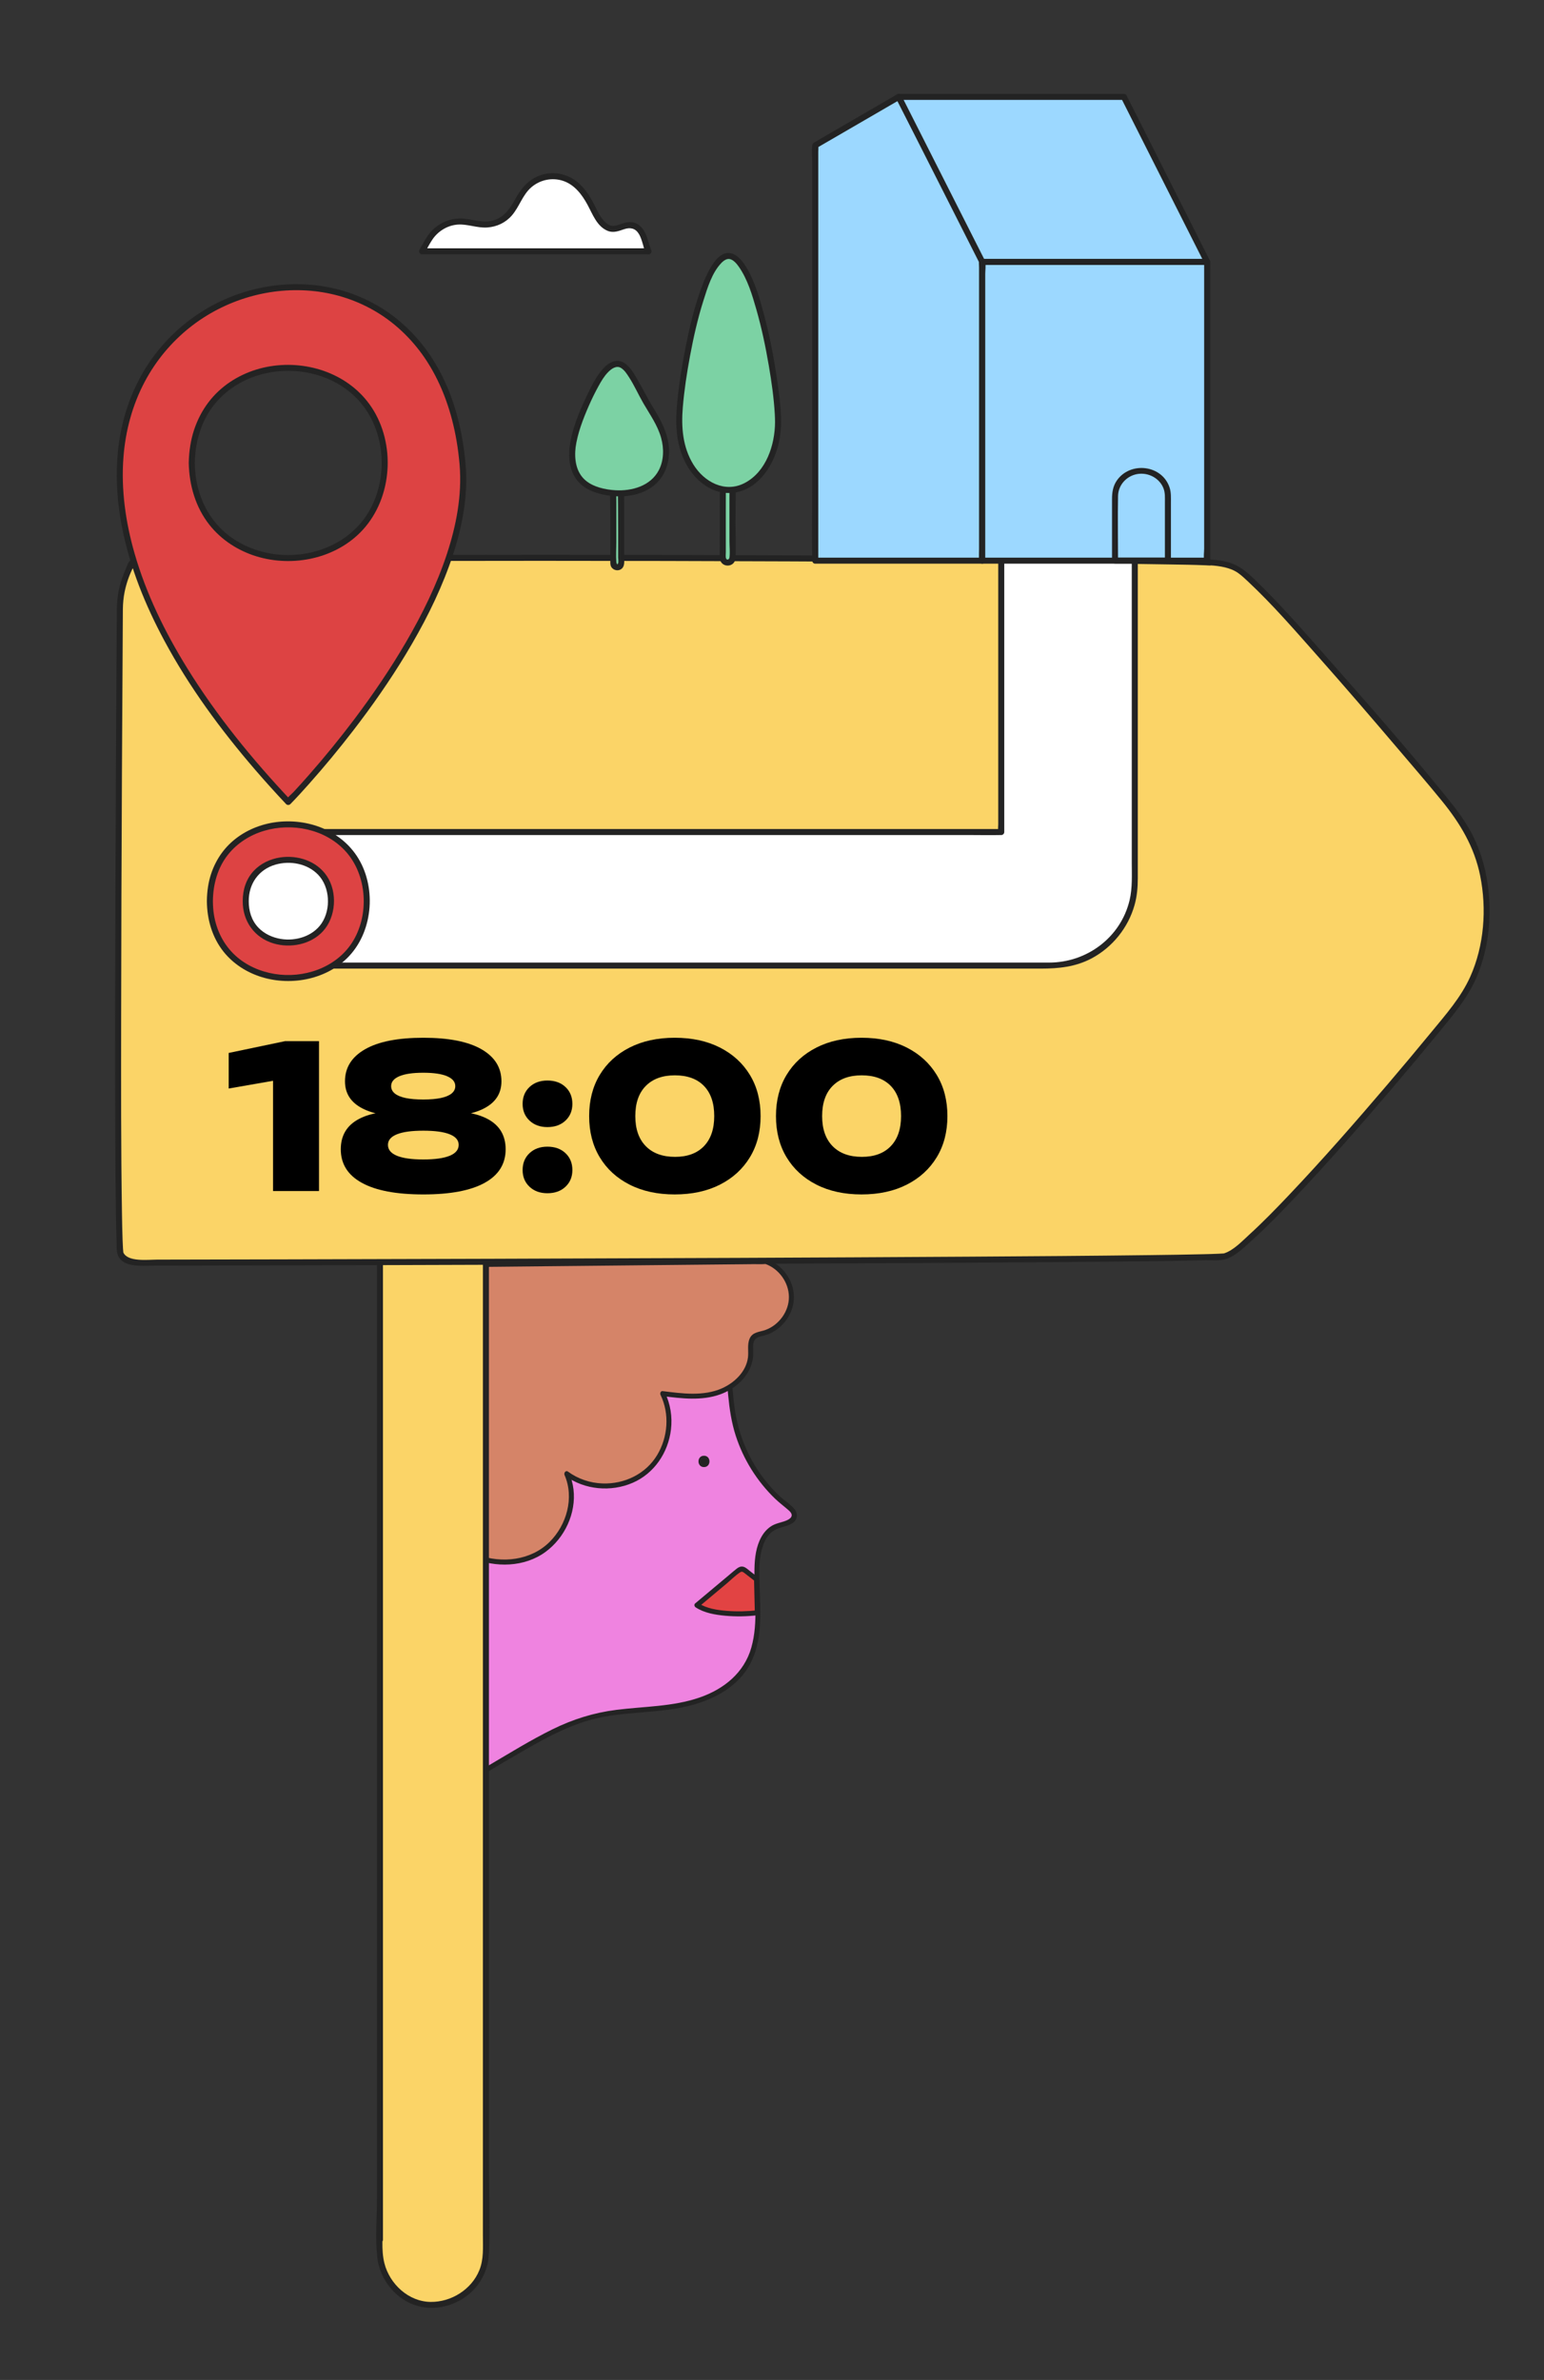 <?xml version="1.0" encoding="UTF-8"?>
<svg xmlns="http://www.w3.org/2000/svg" viewBox="0 0 510 786">
  <rect x="0" y="0" width="510" height="786" fill="#333333" stroke="none"/>
  <g id="Calque_2">
    <path d="m214.302,416.929c7.508,1.532,14.039,6.535,18.383,12.847,4.344,6.312,6.65,13.849,7.694,21.44.786,5.721.891,11.536,2.006,17.202,2.261,11.494,8.801,22.095,18.058,29.273.875.678,1.85,1.457,1.962,2.559.246,2.434-3.253,2.931-5.577,3.696-4.897,1.613-6.551,7.682-6.753,12.834-.452,11.5,2.298,24.067-3.853,33.795-4.867,7.697-14.175,11.4-23.16,12.884-8.985,1.483-18.239,1.245-27.083,3.416-12.038,2.955-22.894,10.483-40.743,20.722l0-157.497" style="fill:#ef83e0; stroke-width:0px;"></path>
    <path d="m214.082,417.724c8.485,1.802,15.384,7.8,19.614,15.219,2.294,4.024,3.853,8.426,4.88,12.934,1.119,4.913,1.466,9.918,1.947,14.92.436,4.536,1.095,9.031,2.505,13.377,1.26,3.882,2.995,7.62,5.153,11.084,2.192,3.519,4.814,6.783,7.8,9.661,1.465,1.412,3.093,2.604,4.608,3.952,2.009,1.787.354,2.935-1.498,3.54-1.497.489-3.06.779-4.401,1.65-1.353.878-2.423,2.134-3.203,3.537-1.758,3.16-2.201,6.863-2.275,10.421-.18,8.651,1.36,17.654-1.046,26.117-2.377,8.36-9.086,13.713-17.065,16.474-8.849,3.061-18.302,2.924-27.492,4.08-7.458.938-14.347,3.1-21.078,6.41-7.264,3.573-14.163,7.866-21.136,11.963-2.187,1.285-4.378,2.561-6.578,3.824l1.241.712c0-5.248,0-10.497,0-15.745,0-12.514,0-25.029 0-37.543,0-15.211,0-30.422 0-45.633,0-13.072,0-26.144 0-39.216,0-4.31,0-8.62,0-12.931,0-2.042.105-4.115,0-6.154-.005-.091,0-.184,0-.275,0-1.061-1.649-1.063-1.649,0,0,5.248,0,10.497,0,15.745,0,12.514,0,25.029-0,37.543,0,15.211,0,30.422-0,45.633,0,13.072,0,26.144-0,39.216,0,4.31,0,8.62,0,12.931,0,2.038-.123,4.119,0,6.154.005.091,0,.184,0,.275,0,.629.7,1.023,1.241.712,7.842-4.503,15.522-9.306,23.482-13.599,6.423-3.464,13.07-6.396,20.283-7.728,9.671-1.787,19.685-1.287,29.219-3.889,7.624-2.081,15.12-6.181,19.021-13.332,4.266-7.822,3.527-17.104,3.268-25.689-.124-4.12-.367-8.422.728-12.44.475-1.744,1.199-3.481,2.402-4.854,1.253-1.43,2.81-1.99,4.579-2.506,1.388-.405,3.047-.846,3.987-2.035.934-1.181.72-2.745-.208-3.866-1.329-1.605-3.312-2.779-4.835-4.211-1.534-1.442-2.972-2.984-4.308-4.611-5.688-6.93-9.288-15.337-10.57-24.194-.731-5.052-.888-10.168-1.648-15.217-.7-4.653-1.884-9.238-3.731-13.571-3.362-7.891-9.166-14.933-17.084-18.544-1.835-.837-3.741-1.47-5.714-1.889-1.035-.22-1.478,1.37-.438,1.59h0Z" style="fill:#232323; stroke-width:0px;"></path>
    <path d="m253.006,416.626c5.073,1.713,8.679,7.037,8.387,12.383-.292,5.346-4.455,10.247-9.684,11.398-.797.176-1.641.283-2.319.738-1.816,1.219-1.402,3.915-1.437,6.102-.096,6.029-5.351,10.984-11.12,12.738-5.769,1.754-11.963,1.019-17.946.268,4.21,8.469,1.854,19.686-5.407,25.746-7.261,6.06-18.718,6.372-26.298.715,4.248,9.462-.573,21.654-9.713,26.556-9.14,4.903-21.231,2.688-28.822-4.379l0-91.206,104.359-1.06Z" style="fill:#d58468; stroke-width:0px;"></path>
    <path d="m252.787,417.421c4.487,1.596,7.754,6.093,7.798,10.876.044,4.77-3.271,9.306-7.727,10.921-1.992.722-4.277.639-5.248,2.868-.854,1.961-.295,4.158-.55,6.214-.585,4.706-4.476,8.393-8.635,10.225-6.083,2.679-13.163,1.702-19.537.904-.677-.085-.951.748-.712,1.241,3.049,6.278,2.458,13.966-1.128,19.9-3.787,6.266-10.816,9.61-18.048,9.35-4.108-.148-8.081-1.489-11.4-3.917-.748-.547-1.415.472-1.128,1.128,3.278,7.499.703,16.555-4.99,22.156-6.182,6.082-15.629,7.09-23.569,4.259-2.121-.756-4.141-1.798-5.994-3.077-.849-.586-1.584-1.318-2.417-1.913-.483-.345.065.554-.028.263-.139-.435,0-1.146,0-1.597v-8.447c0-10.043,0-20.086 0-30.13v-32.994c0-3.933 0-7.866 0-11.799,0-1.286,0-2.572,0-3.859,0-.641.121-1.418,0-2.05-.015-.08,0-.176,0-.258l-.825.825c3.465-.035,6.929-.07,10.394-.106,8.319-.084,16.637-.169,24.956-.253,10.019-.102,20.038-.203,30.057-.305,8.699-.088,17.398-.177,26.097-.265,2.858-.029,5.716-.058,8.574-.087,1.357-.014,2.752.065,4.105-.042.058-.005.118-.001.176-.002,1.061-.011,1.063-1.66,0-1.649-3.465.035-6.929.07-10.394.106-8.319.084-16.637.169-24.956.253-10.019.102-20.038.203-30.057.305-8.699.088-17.398.177-26.097.265-2.858.029-5.716.058-8.574.087-1.357.014-2.752-.065-4.105.042-.058.005-.118.001-.176.002-.446.005-.825.374-.825.825,0,5.227,0,10.454,0,15.681,0,11.18,0,22.359-0,33.539,0,10.541,0,21.082-0,31.623,0,2.922,0,5.845,0,8.767,0,.495-.077,1.061,0,1.552.16,1.023,1.581,1.808,2.371,2.402,1.762,1.325,3.684,2.413,5.713,3.273,7.734,3.277,17.315,3.097,24.262-1.978,6.363-4.649,10.201-12.812,9.257-20.699-.231-1.932-.753-3.767-1.531-5.548l-1.128,1.128c6.331,4.63,15.044,5.378,22.202,2.287,7.126-3.077,11.737-9.964,12.657-17.58.509-4.213-.172-8.478-2.026-12.296l-.712,1.241c6.25.783,12.937,1.615,19.009-.579,4.493-1.623,8.627-5.019,10.236-9.625.367-1.051.578-2.16.634-3.272.066-1.285-.127-2.597.078-3.874.253-1.573,1.218-2.113,2.682-2.44,1.253-.28,2.451-.672,3.586-1.281,4.217-2.263,7.158-6.886,7.121-11.708-.042-5.549-3.829-10.624-9.009-12.466-1.002-.356-1.433,1.237-.438,1.59Z" style="fill:#232323; stroke-width:0px;"></path>
    <path d="m249.89,521.571c-1.202-.93-2.405-1.861-3.607-2.791-.378-.293-.795-.599-1.273-.601-.51-.001-.948.344-1.339.672-4.49,3.759-8.981,7.519-13.471,11.278,4.669,3.142,14.368,3.17,19.957,2.505l-.266-11.063Z" style="fill:#e24343; stroke-width:0px;"></path>
    <path d="m250.473,520.988c-.902-.698-1.803-1.395-2.705-2.093-.676-.523-1.404-1.261-2.259-1.476-.816-.205-1.553.162-2.181.653-.951.744-1.859,1.551-2.785,2.326-3.642,3.049-7.285,6.099-10.927,9.148-.43.36-.241,1.028.167,1.295,2.851,1.868,6.429,2.459,9.761,2.767,3.522.325,7.099.259,10.612-.149.435-.051.836-.337.825-.825-.089-3.688-.177-7.375-.266-11.063-.025-1.06-1.675-1.064-1.649,0,.089,3.688.177,7.375.266,11.063l.825-.825c-3.323.386-6.699.461-10.034.199-3.229-.254-6.745-.781-9.507-2.591l.167,1.295c3.044-2.548,6.087-5.096,9.131-7.644,1.471-1.231,2.907-2.699,4.504-3.759.511-.339.715-.325,1.218.008.441.291.849.653,1.267.976.802.62,1.603,1.24,2.405,1.861.829.642,2.005-.517,1.166-1.166Z" style="fill:#232323; stroke-width:0px;"></path>
    <path d="m232.531,484.517c2.413,0,2.417-3.75,0-3.75-2.413,0-2.417,3.75,0,3.75h0Z" style="fill:#232323; stroke-width:0px;"></path>
  </g>
  <g id="Calque_4">
    <path d="m125.5,230.6v498.198c0,36.186,0-32.587,0,3.599v11.308c0,9.154,8.049,17.923,17.5,17.5,9.482-.425,17.5-7.689,17.5-17.5v-104.96c0-42.686,0,19.589,0-23.096V230.6c0-9.154-8.049-17.923-17.5-17.5-9.482.425-17.5,7.689-17.5,17.5h0Z" style="fill:#fbd467; stroke-width:0px;"></path>
    <path d="m124.505,230.6v509.077c0,1.28,1.989,1.282,1.989,0v-18.157c0-1.28-1.989-1.282-1.989,0v4.479c0,6.447-.602,13.161.112,19.555.696,6.227,4.721,12.031,10.327,14.849,5.557,2.793,12.231,2.15,17.513-1.003,5.308-3.168,8.725-8.741,9.021-14.924.482-10.047.017-20.23.017-30.289v-91.219c0-1.28-1.989-1.282-1.989,0v8.461c0,1.28,1.989,1.282,1.989,0V237.796c0-3.669.372-7.521-.46-11.129-1.35-5.855-5.655-11.036-11.218-13.33-11.903-4.91-25.045,4.879-25.311,17.263-.028,1.281,1.962,1.28,1.989,0,.29-13.476,16.918-21.836,27.296-12.413,2.25,2.043,4,4.685,4.931,7.583,1.088,3.385.784,6.978.784,10.484v395.174c0,1.28,1.989,1.282,1.989,0v-8.461c0-1.28-1.989-1.282-1.989,0v115.272c0,3.907.32,7.868-1.19,11.561-2.591,6.339-9.272,10.501-16.078,10.425-7.272-.081-13.519-5.886-15.262-12.757-1.123-4.426-.48-9.513-.48-14.043v-11.906c0-1.28-1.989-1.282-1.989,0v18.157c0,1.28,1.989,1.282,1.989,0V230.6c0-1.28-1.989-1.282-1.989,0Z" style="fill:#232323; stroke-width:0px;"></path>
    <path d="m404.619,414.884c9.774-2.981,59.15-60.833,76.073-82.236,6.921-8.754,10.24-19.596,10.306-31.718.066-12.144-3.291-23.067-9.997-31.934-1.273-1.683-2.561-3.349-3.863-4.995-.792-1-61.104-73.154-68.853-76.326-2.627-1.076-5.254-1.852-8.01-1.822-2.431-1.178-347.189-3.024-356.692.096-2.537,4.756-3.986,9.958-3.99,15.185-.001,1.297-1.422,206.121.222,212.924,1.596,2.534,3.884,2.933,6.132,2.941,6.6.024,353.943-.673,358.672-2.115Z" style="fill:#fbd467; stroke-width:0px;"></path>
    <path d="m404.884,415.843c3.323-1.07,6.232-4.033,8.753-6.31,4.732-4.273,9.181-8.863,13.566-13.487,11.441-12.065,22.394-24.599,33.17-37.258,4.82-5.663,9.598-11.362,14.31-17.115,4.846-5.916,9.919-11.709,12.982-18.803,4.2-9.73,5.209-20.818,3.675-31.254-.78-5.306-2.333-10.487-4.685-15.311-2.31-4.737-5.511-8.926-8.813-13.008-12.786-15.807-26.264-31.131-39.718-46.367-7.68-8.697-15.345-17.531-23.729-25.566-2.555-2.449-4.794-4.432-8.212-5.522-2.363-.754-4.698-.959-7.128-1.097-10.856-.617-21.796-.47-32.664-.593-21.515-.244-43.031-.399-64.547-.53-26.978-.163-53.956-.274-80.934-.337-26.78-.062-53.56-.079-80.339-.007-21.428.058-42.857.147-64.283.456-6.981.101-13.964.218-20.943.442-3.674.118-7.469.076-11.112.639-.365.056-.828.072-1.151.275-.738.463-1.085,1.775-1.424,2.526-.529,1.171-1.002,2.366-1.407,3.586-.897,2.703-1.446,5.521-1.608,8.365-.08,1.414-.052,2.843-.061,4.259-.04,6.218-.078,12.437-.115,18.655-.14,23.936-.258,47.872-.339,71.808-.089,26.269-.155,52.538-.057,78.807.035,9.373.08,18.747.236,28.119.048,2.865.101,5.731.21,8.594.052,1.361-.105,3.093.317,4.412,1.462,4.565,8.051,3.774,11.915,3.769,5.323-.007,10.646-.018,15.969-.028,19.121-.038,38.242-.086,57.363-.138,25.813-.071,51.626-.151,77.438-.245,27.394-.099,54.788-.212,82.182-.354,23.608-.122,47.216-.259,70.823-.463,14.494-.125,28.995-.202,43.486-.571,2.136-.054,4.786.25,6.873-.349,1.228-.352.706-2.272-.529-1.918-.225.065.092.008-.468.053-.472.038-.946.058-1.42.08-1.67.077-3.341.118-5.012.158-5.848.143-11.698.22-17.548.295-19.623.25-39.248.384-58.873.51-25.809.166-51.619.292-77.428.403-26.949.115-53.897.212-80.846.297-23.0.072-46.001.136-69.001.192-13.965.034-27.93.066-41.895.087-3.059.005-9.647.839-11.119-2.346.01.023-.086-.844-.117-1.313-.063-.94-.099-1.882-.133-2.824-.105-2.884-.158-5.771-.205-8.657-.353-21.672-.289-43.354-.269-65.028.025-26.674.126-53.349.256-80.023.083-17.128.18-34.255.29-51.383.007-1.082.005-2.165.02-3.248.027-1.896.187-3.764.563-5.627.287-1.424.67-2.825,1.144-4.198.247-.716.523-1.417.818-2.114.186-.456.386-.905.602-1.348.445-.365.498-.695.159-.991.12-.142,1.051-.187.773-.15,3.643-.486,7.392-.48,11.059-.596,16.522-.521,33.06-.609,49.588-.724,24.434-.17,48.87-.21,73.304-.208,27.326.002,54.652.068,81.978.181,24.725.102,49.451.24,74.176.439,17.11.137,34.22.277,51.328.568,4.084.069,8.173.115,12.255.292.446.019.899.071,1.345.071.499 0.0.369-.043.095-.061,3.042.198,6.662.714,9.24,2.564,1.126.808,2.148,1.776,3.158,2.721,8.186,7.657,15.585,16.226,23.011,24.606,8.931,10.077,17.718,20.282,26.445,30.537,4.901,5.759,9.854,11.488,14.632,17.35,6.063,7.438,10.745,15.247,12.659,24.759,2.199,10.93,1.314,23.031-3.256,33.263-3.091,6.921-8.178,12.626-12.943,18.432-4.762,5.803-9.589,11.553-14.46,17.266-10.604,12.437-21.38,24.754-32.634,36.609-4.213,4.438-8.488,8.838-13.013,12.96-2.34,2.131-5.149,5.145-8.258,6.146-1.214.391-.695,2.312.529,1.918Z" style="fill:#232323; stroke-width:0px;"></path>
    <path d="m195.317,146.354c.56-.444,1.372-.347,1.815.212,1.496,1.889,3.333,3.624,5.112,5.301.097.091.19.184.286.275.028-.681.057-1.359.099-2.026.109-1.746.027-3.49-.061-5.337-.057-1.213-.114-2.428-.115-3.644-.003-1.691.034-3.382.071-5.074.035-1.629.071-3.258.071-4.888,0-.714.578-1.292,1.292-1.292s1.292.579,1.292,1.292c0,1.648-.035,3.296-.071,4.943-.037,1.672-.073,3.343-.071,5.016.001.821.031,1.641.066,2.462.283-.263.567-.525.851-.784,1.546-1.412,3.008-2.746,4.137-4.448.394-.594,1.196-.761,1.791-.362.594.395.757,1.196.362,1.791-1.305,1.968-2.953,3.472-4.547,4.927-.726.663-1.454,1.326-2.153,2.04-.089.091-.198.146-.305.205.031,1.099.037,2.207-.032,3.313-.093,1.498-.147,3.036-.17,4.622.038.184.036.367-.007.55-.015,1.632.004,3.318.062,5.088.097,2.938.093,5.736.09,8.698l-.004,16.842c0,.714-.578,1.292-1.292,1.292s-1.292-.578-1.292-1.292l.004-16.846c.004-2.939.008-5.716-.087-8.609-.057-1.727-.075-3.373-.064-4.972-.651-.639-1.311-1.272-1.978-1.903-1.844-1.74-3.751-3.54-5.364-5.579-.443-.559-.348-1.372.212-1.815Z" style="fill:#7cd2a4; stroke-width:0px;"></path>
    <path d="m195.819,147.213c.628-.374,2.588,2.308,3.059,2.786.96.973,1.964,1.899,2.948,2.846.636.612,1.662.155,1.698-.703.23-5.524-.113-11.039.005-16.57.016-.733.031-1.466.042-2.199.007-.47-.224-1.866.018-2.199.647-.888.593.831.589,1.236-.007.742-.019,1.483-.034,2.225-.058,2.987-.159,5.973-.035,8.96.036.872,1.056,1.298,1.698.703.875-.811,1.769-1.602,2.619-2.44.409-.404.808-.818,1.185-1.251.372-.427.873-1.409,1.435-1.35.623.065.208.239-.035.573-.204.28-.419.551-.642.817-.362.431-.744.844-1.137,1.247-.866.886-1.791,1.711-2.703,2.549-.468.43-.917.881-1.385,1.31-.325.298-.717.509-.862.947-.156.474-.013,1.184-.014,1.681-.001.784-.038,1.564-.081,2.347-.135,2.482-.178,4.961-.144,7.445.084,6.085.145,12.164.143,18.25l-.002,7.643c-0.0.527.171,1.408-0,1.916-.308.915-.566-.025-.595-.403-.165-2.12.001-4.319.001-6.444l.002-7.804c.001-3.249.025-6.499-.059-9.747-.038-1.464-.086-2.926-.093-4.39-.003-.575.146-1.379-.084-1.925-.212-.504-.803-.904-1.189-1.275-.722-.694-6.959-6.094-6.147-6.935.89-.921-.515-2.329-1.407-1.407-1.8,1.863.099,3.691,1.434,5.131,1.807,1.948,3.797,3.716,5.696,5.572l-.291-.703c-.031,5.766.152,11.535.15,17.303-.001,4.193-.002,8.385-.003,12.578-0.0.556-.005,1.106.267,1.616.679,1.273,2.45,1.605,3.532.641,1.042-.929.775-2.556.776-3.81.001-4.377.002-8.755.003-13.132.001-2.79.017-5.58-.038-8.369-.05-2.526-.154-5.058-.106-7.579.05-2.646.267-5.288.202-7.935l-.493.859c.866-.584,1.578-1.411,2.348-2.116.861-.789,1.731-1.57,2.547-2.406,1.179-1.207,3.392-3.165,2.651-5.056-.652-1.664-2.783-1.863-3.899-.584-.809.927-1.485,1.919-2.37,2.792-.849.838-1.744,1.629-2.619,2.44l1.698.703c-.161-3.892.05-7.786.073-11.679.007-1.291-.288-2.595-1.724-2.959-1.097-.278-2.277.333-2.681,1.385-.275.716-.167,1.546-.175,2.299-.011.978-.031,1.955-.052,2.932-.039,1.854-.09,3.708-.081,5.562.017,3.685.23,7.319.077,11.007l1.698-.703c-1.538-1.48-3.115-2.921-4.523-4.529-1.096-1.251-2.15-2.453-3.895-1.415-1.099.654-.1,2.374,1.004,1.718Z" style="fill:#232323; stroke-width:0px;"></path>
    <path d="m189.139,147.661c-.702,5.629.822,11.122,6.563,13.521,9.69,4.049,24.143,1.534,24.297-11.987.066-5.809-3.132-11.012-6.212-15.816-1.907-2.975-5.413-11.496-8.516-12.909-3.178-1.448-6.312,2.821-7.7,5.237-3.304,5.749-5.9,11.944-7.704,18.382-.33,1.178-.579,2.378-.728,3.572Z" style="fill:#7cd2a4; stroke-width:0px;"></path>
    <path d="m188.144,147.661c-.451,3.87.071,8.01,2.61,11.112,2.315,2.829,5.975,4.141,9.477,4.764,6.114,1.087,13.462.043,17.616-5.032,2.24-2.736,3.205-6.239,3.146-9.744-.086-5.132-2.543-9.807-5.193-14.063-1.969-3.163-3.57-6.501-5.451-9.713-1.497-2.556-3.722-6.42-7.258-5.709-2.142.431-3.785,2.213-5.036,3.888-1.564,2.094-2.745,4.499-3.885,6.84-2.631,5.401-5.18,11.402-5.989,17.392-.169,1.252,1.747,1.794,1.918.529.65-4.813,2.512-9.609,4.455-14.036.941-2.144,1.977-4.247,3.103-6.3.908-1.655,1.855-3.295,3.181-4.657,1.105-1.135,2.771-2.384,4.351-1.371,1.113.713,1.913,1.982,2.613,3.069,1.762,2.737,3.072,5.72,4.696,8.534,2.159,3.74,4.691,7.208,5.871,11.431.973,3.485.938,7.475-.781,10.737-2.731,5.182-8.876,6.902-14.364,6.574-3.323-.198-7.234-1.046-9.822-3.257-3.189-2.724-3.726-7.048-3.267-10.988.148-1.269-1.843-1.259-1.989,0Z" style="fill:#232323; stroke-width:0px;"></path>
    <path d="m250.943,139.636c-.693-.549-1.696-.429-2.244.262-1.849,2.336-4.121,4.48-6.319,6.553-.119.113-.234.228-.354.341-.034-.842-.071-1.68-.122-2.505-.134-2.158-.033-4.314.075-6.598.07-1.499.14-3.002.142-4.505.003-2.091-.042-4.182-.087-6.272-.044-2.014-.087-4.028-.087-6.042,0-.882-.715-1.598-1.598-1.598s-1.598.715-1.598,1.598c0,2.037.044,4.075.087,6.111.045,2.067.091,4.133.087,6.201-.001,1.014-.038,2.029-.082,3.043-.35-.325-.701-.649-1.052-.97-1.911-1.746-3.718-3.395-5.115-5.498-.487-.735-1.479-.941-2.214-.448-.735.488-.936,1.479-.448,2.214,1.613,2.432,3.651,4.292,5.622,6.091.897.819,1.797,1.64,2.662,2.521.11.113.245.181.377.254-.038,1.358-.045,2.728.04,4.096.115,1.852.182,3.753.21,5.714-.046.227-.044.453.009.679.018,2.017-.005,4.102-.077,6.29-.12,3.632-.115,7.091-.111,10.753l.005,16.364c0,.883.715,1.598,1.598,1.598s1.598-.715,1.598-1.598l-.005-16.369c-.005-3.634-.009-7.066.108-10.643.07-2.135.093-4.17.079-6.147.805-.79,1.62-1.573,2.445-2.352,2.28-2.152,4.637-4.377,6.631-6.896.548-.691.431-1.696-.262-2.244Z" style="fill:#7cd2a4; stroke-width:0px;"></path>
    <path d="m251.445,138.777c-2.048-1.312-3.347.37-4.605,1.797-1.723,1.953-3.643,3.711-5.517,5.514.566.234,1.132.469,1.698.703-.093-2.238-.223-4.457-.15-6.699.07-2.153.22-4.303.242-6.458.024-2.396-.044-4.793-.095-7.188-.023-1.084-.046-2.169-.06-3.253-.013-.977.15-2.115-.131-3.06-.423-1.421-1.976-2.186-3.365-1.695-1.803.638-1.713,2.49-1.697,4.077.045,4.57.276,9.141.084,13.71.566-.234,1.132-.469,1.698-.703-2.155-1.997-4.24-3.914-6.011-6.267-1.223-1.624-3.888-1.611-4.625.511-.764,2.198,1.86,4.493,3.223,5.892.952.977,1.962,1.894,2.969,2.814.979.895,1.919,2.119,3.072,2.777l-.493-.859c-.121,4.75.322,9.494.244,14.247-.073,4.451-.176,8.895-.173,13.347.003,4.02.002,8.041.003,12.061 0,1.401-.073,2.824.001,4.223.178,3.342,5.005,3.367,5.185.015.206-3.829-.002-7.725-.003-11.559-.002-7.199.226-14.399.185-21.595l-.291.703c2.324-2.273,4.76-4.438,6.978-6.819,1.508-1.619,4.039-3.947,1.837-6.08-.92-.891-2.328.514-1.407,1.407.852.825-.952,2.301-1.526,2.93-.822.901-1.681,1.768-2.554,2.619-.871.85-1.76,1.681-2.642,2.518-.686.651-2.04,1.532-2.348,2.457-.16.481-.031,1.143-.032,1.643-.001.624-.006,1.248-.015,1.872-.018,1.29-.062,2.579-.097,3.868-.069,2.568-.081,5.137-.08,7.706 0,4.277.004,8.555.005,12.832 0,1.72.211,3.588.002,5.298-.107.871-1.073,1.045-1.206.056-.079-.588-0-1.241-.001-1.834-.001-4.518-.003-9.035-.004-13.553-.001-3.94-.002-7.879.118-11.818.168-5.526-.329-11.028-.189-16.546.009-.345-.195-.689-.493-.859-.783-.447-1.492-1.385-2.164-2.004-.718-.662-1.446-1.313-2.156-1.984-1.327-1.253-2.767-2.6-3.738-4.161-.222-.356-.574-.747-.203-1.164.525-.591,1.006.211,1.26.557.5.681,1.026,1.34,1.595,1.966,1.356,1.495,2.891,2.818,4.37,4.188.643.596,1.661.167,1.698-.703.149-3.551.036-7.102-.035-10.654-.018-.873-.561-5.256.545-5.304.988-.043.641,4.288.656,5.018.072,3.609.198,7.22.05,10.828-.146,3.584-.172,7.096-.023,10.678.036.859,1.063,1.314,1.698.703,1.327-1.277,2.68-2.526,3.965-3.846.635-.652,1.255-1.319,1.849-2.009.497-.577,1.031-1.7,1.897-1.145,1.081.693,2.08-1.029,1.004-1.718Z" style="fill:#232323; stroke-width:0px;"></path>
    <path d="m257,139.432c0,12.375-7.32,22.406-16.351,22.406s-16.351-10.032-16.351-22.406,7.32-54.906,16.351-54.906,16.351,42.531,16.351,54.906Z" style="fill:#7cd2a4; stroke-width:0px;"></path>
    <path d="m256.005,139.432c-.048,7.523-2.916,16.348-10.008,20.071-6.527,3.426-13.404-.319-16.974-6.105-3.539-5.737-4.031-12.352-3.483-18.9.471-5.633,1.326-11.239,2.358-16.795,1.159-6.242,2.557-12.467,4.48-18.522,1.314-4.135,2.803-9.111,5.889-12.325.859-.895,1.856-1.486,2.79-1.293,1.231.255,2.292,1.532,3.033,2.603,2.849,4.117,4.363,9.219,5.725,13.979,1.753,6.125,3.07,12.378,4.139,18.656.898,5.272,1.663,10.598,1.966,15.941.051.896.084,1.793.086,2.69.003,1.28,1.992,1.282,1.989,0-.012-5.167-.754-10.363-1.527-15.461-1.025-6.752-2.347-13.474-4.105-20.075-1.435-5.386-3.054-11.063-5.986-15.856-1.632-2.669-4.492-5.805-7.869-3.91-1.602.899-2.754,2.526-3.679,4.066-1.293,2.155-2.268,4.507-3.139,6.859-2.292,6.189-3.833,12.665-5.132,19.125-1.251,6.219-2.258,12.506-2.872,18.822-.642,6.611-.49,13.189,2.471,19.304,3.122,6.446,9.548,11.729,17.071,10.269,7.737-1.501,12.504-9.324,14.057-16.491.474-2.185.696-4.417.71-6.652.008-1.28-1.981-1.282-1.989,0Z" style="fill:#232323; stroke-width:0px;"></path>
    <path d="m88.5,274.789h242.226V102.5h44.106v188.6c0,15.351-12.444,27.795-27.795,27.795H90.728l-17.228-18.395,15-25.711Z" style="fill:#fff; stroke-width:0px;"></path>
    <path d="m88.5,275.783h24.102c8.669,0,17.338,0,26.007,0h134.605c9.257,0,18.515,0,27.772,0h19.885c3.144,0,6.298.075,9.441,0,.138-.003.276,0,.413,0,.538,0,.995-.456.995-.995V105.11c0-.727.126-1.586,0-2.305-.017-.095,0-.207,0-.305-.332.332-.663.663-.995.995h44.106l-.995-.995v182.172c0,4.22.257,8.578-.739,12.706-2.951,12.231-14.085,20.507-26.522,20.523-3.132.004-6.263,0-9.395,0h-150.821c-11.083,0-22.167,0-33.25,0h-61.139c-.31,0-.713-.069-1.016,0-.034.008-.179-.026-.203,0,.435-.462.877.704.455.051-.908-1.404-2.478-2.646-3.617-3.862-1.932-2.062-3.863-4.125-5.795-6.187-2.53-2.702-5.061-5.403-7.591-8.105l.156,1.205c4.373-7.495,8.746-14.991,13.119-22.486.627-1.075,1.254-2.15,1.881-3.225.646-1.108-1.072-2.111-1.718-1.004-4.373,7.495-8.746,14.991-13.119,22.486-.627,1.075-1.254,2.15-1.881,3.225-.229.392-.148.882.156,1.205,2.666,2.847,5.333,5.694,7.999,8.541,1.938,2.069,3.876,4.138,5.813,6.207,1.079,1.152,2.106,2.492,3.302,3.526.61.527,1.251.412,2.012.412h251.89c5.842,0,11.473-.556,16.778-3.386,6.865-3.662,12.069-10.129,14.17-17.621.807-2.879,1.065-5.83,1.065-8.805v-108.731c0-11.306,0-22.612,0-33.917v-44.929c0-.538-.456-.995-.995-.995h-44.106c-.538,0-.995.456-.995.995v169.679c0,.727-.126,1.586,0,2.305.017.095,0,.207,0,.305.332-.332.663-.663.995-.995h-24.102c-8.669,0-17.338,0-26.007,0H98.355c-3.144,0-6.298-.075-9.441,0-.138.003-.276,0-.413,0-1.28,0-1.282,1.989,0,1.989Z" style="fill:#232323; stroke-width:0px;"></path>
    <path d="m105.373,343.849v49.5h-15.181v-44.022l6.931,6.402-21.582,3.762v-11.748l18.611-3.894h11.221Z" style="stroke-width:0px;"></path>
    <path d="m139.825,342.727c8.403,0,14.806,1.266,19.205,3.795,4.399,2.531,6.601,6.062,6.601,10.593,0,3.96-1.893,6.931-5.676,8.91-3.785,1.98-9.042,2.838-15.774,2.574v-1.32c7.216-.615,12.826.132,16.83,2.244,4.003,2.112,6.006,5.456,6.006,10.032,0,4.841-2.31,8.537-6.93,11.088-4.62,2.553-11.375,3.828-20.262,3.828-8.889,0-15.653-1.275-20.296-3.828-4.643-2.551-6.963-6.247-6.963-11.088,0-4.576,2.014-7.92,6.039-10.032,4.026-2.112,9.625-2.859,16.797-2.244v1.32c-6.731.264-11.99-.594-15.773-2.574-3.785-1.979-5.676-4.95-5.676-8.91,0-4.531,2.211-8.062,6.633-10.593,4.422-2.529,10.834-3.795,19.239-3.795Zm0,40.194c3.827,0,6.731-.406,8.712-1.222,1.979-.813,2.97-2.013,2.97-3.597,0-1.54-.99-2.706-2.97-3.498-1.98-.792-4.885-1.188-8.712-1.188-3.828,0-6.732.396-8.713,1.188-1.979.792-2.97,1.958-2.97,3.498,0,1.584.99,2.783,2.97,3.597,1.98.815,4.885,1.222,8.713,1.222Zm0-19.8c2.287,0,4.212-.165,5.774-.495,1.562-.33,2.749-.825,3.564-1.485.813-.66,1.221-1.474,1.221-2.442,0-1.407-.902-2.496-2.706-3.267-1.805-.77-4.422-1.155-7.854-1.155-3.477,0-6.117.386-7.921,1.155-1.805.771-2.705,1.859-2.705,3.267,0,.969.406,1.782,1.221,2.442.813.66,2.002,1.155,3.563,1.485s3.509.495,5.842.495Z" style="stroke-width:0px;"></path>
    <path d="m180.811,372.229c-2.421,0-4.39-.715-5.907-2.145-1.519-1.43-2.277-3.268-2.277-5.512,0-2.287.759-4.146,2.277-5.576,1.518-1.43,3.486-2.146,5.907-2.146,2.463,0,4.455.716,5.973,2.146s2.277,3.289,2.277,5.576c0,2.244-.76,4.082-2.277,5.512s-3.51,2.145-5.973,2.145Zm0,21.846c-2.421,0-4.39-.715-5.907-2.145-1.519-1.43-2.277-3.267-2.277-5.511,0-2.288.759-4.146,2.277-5.577,1.518-1.43,3.486-2.146,5.907-2.146,2.463,0,4.455.716,5.973,2.146,1.518,1.431,2.277,3.289,2.277,5.577,0,2.244-.76,4.081-2.277,5.511s-3.51,2.145-5.973,2.145Z" style="stroke-width:0px;"></path>
    <path d="m222.852,394.471c-5.676,0-10.638-1.079-14.883-3.234-4.247-2.155-7.536-5.169-9.867-9.042-2.333-3.871-3.498-8.403-3.498-13.596,0-5.191,1.165-9.724,3.498-13.596,2.331-3.872,5.62-6.886,9.867-9.042,4.245-2.155,9.207-3.234,14.883-3.234,5.719,0,10.702,1.079,14.949,3.234,4.245,2.156,7.545,5.17,9.899,9.042,2.354,3.872,3.531,8.404,3.531,13.596,0,5.192-1.178,9.725-3.531,13.596-2.354,3.873-5.654,6.887-9.899,9.042-4.247,2.155-9.23,3.234-14.949,3.234Zm.132-12.408c4.092,0,7.271-1.177,9.537-3.531,2.266-2.353,3.398-5.664,3.398-9.933,0-4.312-1.133-7.634-3.398-9.966-2.267-2.332-5.468-3.498-9.604-3.498-4.092,0-7.293,1.166-9.603,3.498-2.311,2.332-3.465,5.654-3.465,9.966,0,4.269,1.154,7.58,3.465,9.933,2.31,2.354,5.532,3.531,9.669,3.531Z" style="stroke-width:0px;"></path>
    <path d="m284.562,394.471c-5.676,0-10.638-1.079-14.883-3.234-4.247-2.155-7.536-5.169-9.867-9.042-2.333-3.871-3.498-8.403-3.498-13.596,0-5.191,1.165-9.724,3.498-13.596,2.331-3.872,5.62-6.886,9.867-9.042,4.245-2.155,9.207-3.234,14.883-3.234,5.719,0,10.702,1.079,14.949,3.234,4.245,2.156,7.545,5.17,9.899,9.042,2.354,3.872,3.531,8.404,3.531,13.596,0,5.192-1.178,9.725-3.531,13.596-2.354,3.873-5.654,6.887-9.899,9.042-4.247,2.155-9.23,3.234-14.949,3.234Zm.132-12.408c4.092,0,7.271-1.177,9.537-3.531,2.266-2.353,3.398-5.664,3.398-9.933,0-4.312-1.133-7.634-3.398-9.966-2.267-2.332-5.468-3.498-9.604-3.498-4.092,0-7.293,1.166-9.603,3.498-2.311,2.332-3.465,5.654-3.465,9.966,0,4.269,1.154,7.58,3.465,9.933,2.31,2.354,5.532,3.531,9.669,3.531Z" style="stroke-width:0px;"></path>
    <g id="_10">
      <path d="m49.697,177.042c-2.743-7.209-5.435-14.421-7.705-20.526l5.674-1.697c2.268,6.096,4.955,13.298,7.692,20.491l-5.661,1.733Z" style="fill:#dd4343; stroke-width:0px;"></path>
      <path d="m50.656,176.777c-2.598-6.831-5.157-13.677-7.705-20.526l-.695,1.224c1.891-.566,3.783-1.131,5.674-1.697l-1.224-.695c2.544,6.838,5.098,13.672,7.692,20.491.232-.408.463-.816.695-1.224-1.887.578-3.774,1.155-5.661,1.733-1.221.374-.7,2.294.529,1.918,1.887-.578,3.774-1.155,5.661-1.733.477-.146.891-.708.695-1.224-2.594-6.819-5.148-13.653-7.692-20.491-.184-.495-.671-.86-1.224-.695-1.891.566-3.783,1.131-5.674,1.697-.481.144-.886.709-.695,1.224,2.548,6.85,5.107,13.696,7.705,20.526.451,1.185,2.375.671,1.918-.529Z" style="fill:#232323; stroke-width:0px;"></path>
    </g>
    <path d="m152.808,153.621c-9.868-117.827-206.799-47.162-57.601,111.237,0,0,61.662-62.755,57.601-111.237Zm-89.468-.735c.715-41.887,63.024-41.881,63.734.001-.715,41.889-63.024,41.882-63.734-.001Z" style="fill:#dd4343; stroke-width:0px;"></path>
    <path d="m153.803,153.621c-.871-10.261-3.22-20.463-7.87-29.699-3.758-7.464-9.047-14.147-15.68-19.255-6.04-4.653-13.102-7.919-20.55-9.548-7.364-1.611-15.009-1.658-22.414-.286-7.469,1.385-14.681,4.255-21.071,8.361-6.679,4.292-12.445,9.923-16.899,16.494-4.857,7.166-8.06,15.399-9.593,23.906-1.841,10.212-1.369,20.701.643,30.851,2.574,12.991,7.626,25.422,13.871,37.061,8.259,15.393,18.701,29.565,30.089,42.775,3.307,3.836,6.705,7.591,10.176,11.28.366.389,1.039.375,1.407,0,2.115-2.154,4.141-4.4,6.149-6.654,5.076-5.699,9.94-11.587,14.6-17.63,6.239-8.09,12.106-16.48,17.393-25.225,5.593-9.253,10.573-18.937,14.279-29.108,3.455-9.483,5.841-19.572,5.655-29.717-.022-1.204-.085-2.406-.182-3.606-.103-1.267-2.093-1.278-1.989,0,.807,9.945-1.095,19.89-4.193,29.311-3.353,10.196-8.126,19.89-13.524,29.148-5.157,8.844-10.934,17.322-17.097,25.494-4.777,6.335-9.799,12.487-15.037,18.446-1.632,1.857-3.286,3.695-4.968,5.506-.722.778-1.829,1.604-2.381,2.516-.025.041-.076.078-.11.113h1.407c-12.649-13.445-24.405-27.837-34.124-43.56-7.306-11.82-13.503-24.446-17.348-37.833-2.952-10.277-4.484-21.023-3.671-31.717.662-8.712,2.959-17.33,7.077-25.055,3.665-6.876,8.71-12.951,14.804-17.808,5.803-4.625,12.552-8.074,19.678-10.13,6.997-2.019,14.357-2.688,21.599-1.883,7.217.802,14.26,3.156,20.482,6.902,6.735,4.055,12.397,9.72,16.648,16.319,5.099,7.916,8.159,16.966,9.747,26.211.457,2.658.785,5.335,1.013,8.022.107,1.266,2.098,1.278,1.989,0Z" style="fill:#232323; stroke-width:0px;"></path>
    <path d="m64.334,152.886c.14-6.879,2.054-13.754,6.381-19.201,3.751-4.722,8.987-8.077,14.745-9.801,11.356-3.4,24.647-.65,32.841,8.179,9.344,10.068,10.26,26.74,2.774,38.114-6.726,10.218-19.742,14.679-31.549,12.663-5.812-.992-11.39-3.485-15.758-7.485-4.857-4.448-7.841-10.444-8.94-16.903-.313-1.839-.456-3.702-.494-5.566-.026-1.278-2.015-1.283-1.989,0,.149,7.358,2.23,14.608,6.827,20.437,3.945,5.002,9.487,8.564,15.555,10.423,12.114,3.711,26.435.716,35.122-8.783,9.819-10.738,10.897-28.386,2.885-40.459-7.232-10.898-20.89-15.601-33.526-13.523-6.257,1.029-12.247,3.79-16.921,8.101-5.105,4.708-8.307,11.138-9.418,17.962-.315,1.934-.484,3.885-.524,5.843-.026,1.281,1.963,1.28,1.989,0Z" style="fill:#232323; stroke-width:0px;"></path>
    <path d="m69.328,297.617c.147,33.842,51.605,33.845,51.757.001-.147-33.841-51.605-33.844-51.757-.001Zm11.844,0c-.266-18.207,28.337-18.207,28.069.001.266,18.209-28.337,18.21-28.069-.001Z" style="fill:#dd4343; stroke-width:0px;"></path>
    <path d="m68.333,297.617c.051,5.984,1.71,11.877,5.45,16.616,3.222,4.082,7.767,6.967,12.719,8.479,9.941,3.037,21.786.675,28.958-7.107,7.962-8.639,8.857-23.172,2.393-32.922-5.944-8.964-17.234-12.707-27.593-11.03-5.125.83-10.047,3.062-13.894,6.573-4.16,3.797-6.776,9.011-7.641,14.553-.25,1.603-.377,3.217-.391,4.839-.011,1.28,1.978,1.282,1.989,0,.047-5.508,1.533-11.013,5.002-15.375,3.026-3.805,7.27-6.48,11.909-7.86,9.182-2.73,20.003-.608,26.679,6.503,7.483,7.972,8.222,21.523,2.28,30.575-5.415,8.25-16.012,11.762-25.511,10.188-4.752-.787-9.336-2.781-12.912-6.046-3.901-3.562-6.275-8.361-7.109-13.551-.235-1.466-.326-2.951-.338-4.434-.011-1.279-2-1.283-1.989,0Z" style="fill:#232323; stroke-width:0px;"></path>
    <path d="m82.167,297.617c-.039-5.708,3.261-10.451,8.794-12.061,4.844-1.41,10.61-.366,14.16,3.374,3.88,4.088,4.218,11.312,1.141,15.951-2.859,4.311-8.541,6.023-13.485,5.213-2.779-.455-5.442-1.673-7.412-3.713-2.28-2.362-3.22-5.532-3.198-8.764.009-1.28-1.98-1.282-1.989,0-.046,6.554,3.83,12.065,10.153,13.952,5.582,1.666,12.312.379,16.336-4.007,4.337-4.727,4.853-12.878,1.313-18.211-3.344-5.038-9.718-7.068-15.525-6.161-3.205.501-6.319,1.963-8.567,4.331-2.593,2.731-3.735,6.374-3.71,10.094.009,1.28,1.998,1.282,1.989,0Z" style="fill:#232323; stroke-width:0px;"></path>
    <polygon points="269.287 185.166 324.439 185.166 324.439 85.722 296.863 32 269.287 48.002 269.287 185.166" style="fill:#9cd8ff; stroke-width:0px;"></polygon>
    <path d="m269.287,186.161c6.2,0,12.401,0,18.601,0h36.55c.538,0,.995-.456.995-.995v-98.566c0-1.857-1.189-3.431-2.023-5.056-2.856-5.565-5.713-11.129-8.569-16.694-5.601-10.911-11.201-21.822-16.802-32.733-.106-.207-.212-.413-.318-.62-.246-.479-.916-.615-1.361-.357-4.883,2.834-9.766,5.667-14.649,8.501-3.182,1.846-6.364,3.693-9.545,5.539-.9.522-1.8,1.044-2.7,1.567-.558.324-1.079.528-1.174,1.26-.248,1.897,0,3.994,0,5.902v106.502c0,8.128-.198,16.284,0,24.411.003.114,0,.229,0,.343,0,1.28,1.989,1.282,1.989,0V50.083c0-.584.098-1.265,0-1.842-.013-.075,0-.162,0-.239l-.493.859c8.065-4.68,16.13-9.36,24.194-14.04,1.127-.654,2.254-1.308,3.381-1.962l-1.361-.357c4.843,9.435,9.686,18.869,14.528,28.304,3.154,6.144,6.308,12.289,9.462,18.433.955,1.861,1.911,3.722,2.866,5.584.203.396.374.866.631,1.23.282.398.06-.54-.047-.19-.218.712,0,1.848,0,2.582v92.941c0,1.1-.1,2.253,0,3.349.013.141,0,.289,0,.431l.995-.995h-18.601c-9.895,0-19.791,0-29.686,0h-6.864c-1.28,0-1.282,1.989,0,1.989Z" style="fill:#232323; stroke-width:0px;"></path>
    <path d="m398.736,86.485h-74.297v98.682h74.297v-98.682Z" style="fill:#9cd8ff; stroke-width:0px;"></path>
    <path d="m398.736,85.49h-74.297c-.538,0-.995.456-.995.995v94.671c0,1.267-.09,2.572,0,3.837.004.057,0,.117,0,.174,0,.538.456.995.995.995h74.297c.538,0,.995-.456.995-.995v-94.671c0-1.267.09-2.572,0-3.837-.004-.057,0-.117,0-.174,0-1.28-1.989-1.282-1.989,0v94.671c0,1.184-.245,2.671,0,3.837.011.053,0,.119,0,.174.332-.332.663-.663.995-.995h-74.297c.332.332.663.663.995.995v-94.671c0-1.184.245-2.671,0-3.837-.011-.053,0-.119,0-.174l-.995.995h74.297c1.28,0,1.282-1.989,0-1.989Z" style="fill:#232323; stroke-width:0px;"></path>
    <polygon points="296.863 32 371.237 32 398.736 86.485 324.439 86.485 296.863 32" style="fill:#9cd8ff; stroke-width:0px;"></polygon>
    <path d="m296.863,32.995h74.374l-.859-.493c3.09,6.123,6.181,12.247,9.271,18.37,4.946,9.8,9.892,19.6,14.839,29.4,1.13,2.238,2.259,4.476,3.389,6.714l.859-1.497h-74.297l.859.493c-3.099-6.123-6.198-12.247-9.297-18.37-4.96-9.8-9.92-19.6-14.88-29.4-1.133-2.238-2.266-4.476-3.398-6.714-.578-1.143-2.295-.137-1.718,1.004,3.099,6.123,6.198,12.247,9.297,18.37,4.96,9.8,9.92,19.6,14.88,29.4,1.133,2.238,2.266,4.476,3.398,6.714.155.307.525.493.859.493h74.297c.789,0,1.193-.836.859-1.497-3.09-6.123-6.181-12.247-9.271-18.37-4.946-9.8-9.892-19.6-14.839-29.4-1.13-2.238-2.259-4.476-3.389-6.714-.155-.307-.525-.493-.859-.493h-74.374c-1.28,0-1.282,1.989,0,1.989Z" style="fill:#232323; stroke-width:0px;"></path>
    <path d="m368.309,185.129v-21.319c0-4.611,3.916-8.362,8.733-8.362,4.816,0,8.733,3.751,8.733,8.362v21.319h-17.466Z" style="fill:#9cd8ff; stroke-width:0px;"></path>
    <path d="m369.303,185.129c0-7.101-.13-14.215,0-21.315.066-3.614,2.754-6.594,6.286-7.245,3.652-.673,7.564,1.358,8.801,4.926.488,1.408.39,2.894.39,4.36v19.274c.332-.332.663-.663.995-.995h-17.466c-1.28,0-1.282,1.989,0,1.989h17.466c.538,0,.995-.456.995-.995v-19.117c0-1.643.09-3.302-.412-4.892-2.409-7.632-13.053-8.856-17.483-2.386-1.266,1.85-1.561,3.93-1.561,6.104v20.29c0,1.28,1.989,1.282,1.989,0Z" style="fill:#232323; stroke-width:0px;"></path>
    <path d="m214.243,83h-74.832s2.034-3.555,2.054-3.591c2.718-4.752,8.056-7.148,13.12-5.962,5.303,1.242,10.508,1.352,14.312-3.645,1.555-2.043,2.489-4.56,4.021-6.623,1.924-2.592,4.782-4.365,7.836-4.859,3.054-.494,6.272.294,8.823,2.162,2.584,1.892,4.404,4.759,5.903,7.705.815,1.602,1.563,3.263,2.642,4.674.993,1.297,2.477,2.609,4.102,2.749,1.882.163,3.656-1.191,5.52-1.283,3.085-.152,4.5,2.511,5.319,5.234.086.287.993,3.439,1.179,3.439Z" style="fill:#fff; stroke-width:0px;"></path>
    <path d="m214.243,82.005h-74.832c.286.499.573.998.859,1.497.838-1.464,1.612-2.994,2.555-4.394,1.875-2.783,5.027-4.714,8.395-4.939,3.276-.219,6.416,1.191,9.735.957,3.158-.222,6.033-1.563,8.118-3.97,2.518-2.907,3.521-6.841,6.513-9.371,2.902-2.456,6.867-3.251,10.475-2.028,3.738,1.267,6.162,4.496,7.982,7.833,1.708,3.133,3.106,7.204,6.7,8.659,1.916.776,3.652.035,5.49-.574,2.004-.664,3.689-.259,4.806,1.599.679,1.13,1.012,2.398,1.392,3.648.274.901.482,2.364,1.31,2.937,1.055.73,2.051-.993,1.004-1.718.335.232.217.335.172.002-.034-.255-.183-.528-.263-.774-.182-.56-.349-1.124-.517-1.687-.365-1.224-.78-2.461-1.465-3.548-.773-1.225-1.875-2.255-3.305-2.634-1.773-.47-3.371.187-5.03.743-1.023.343-2.036.56-3.059.08-.957-.448-1.755-1.264-2.386-2.094-1.305-1.716-2.104-3.761-3.13-5.643-1.787-3.279-4.159-6.472-7.615-8.113-3.271-1.553-7.047-1.716-10.396-.306-3.57,1.502-5.784,4.322-7.588,7.639-1.857,3.413-4.053,6.483-8.122,7.199-3.488.614-6.679-.869-10.113-.851-3.72.019-7.343,1.747-9.761,4.564-1.476,1.719-2.493,3.823-3.613,5.78-.374.653.1,1.497.859,1.497h74.832c1.28,0,1.282-1.989,0-1.989Z" style="fill:#232323; stroke-width:0px;"></path>
  </g>
</svg>
